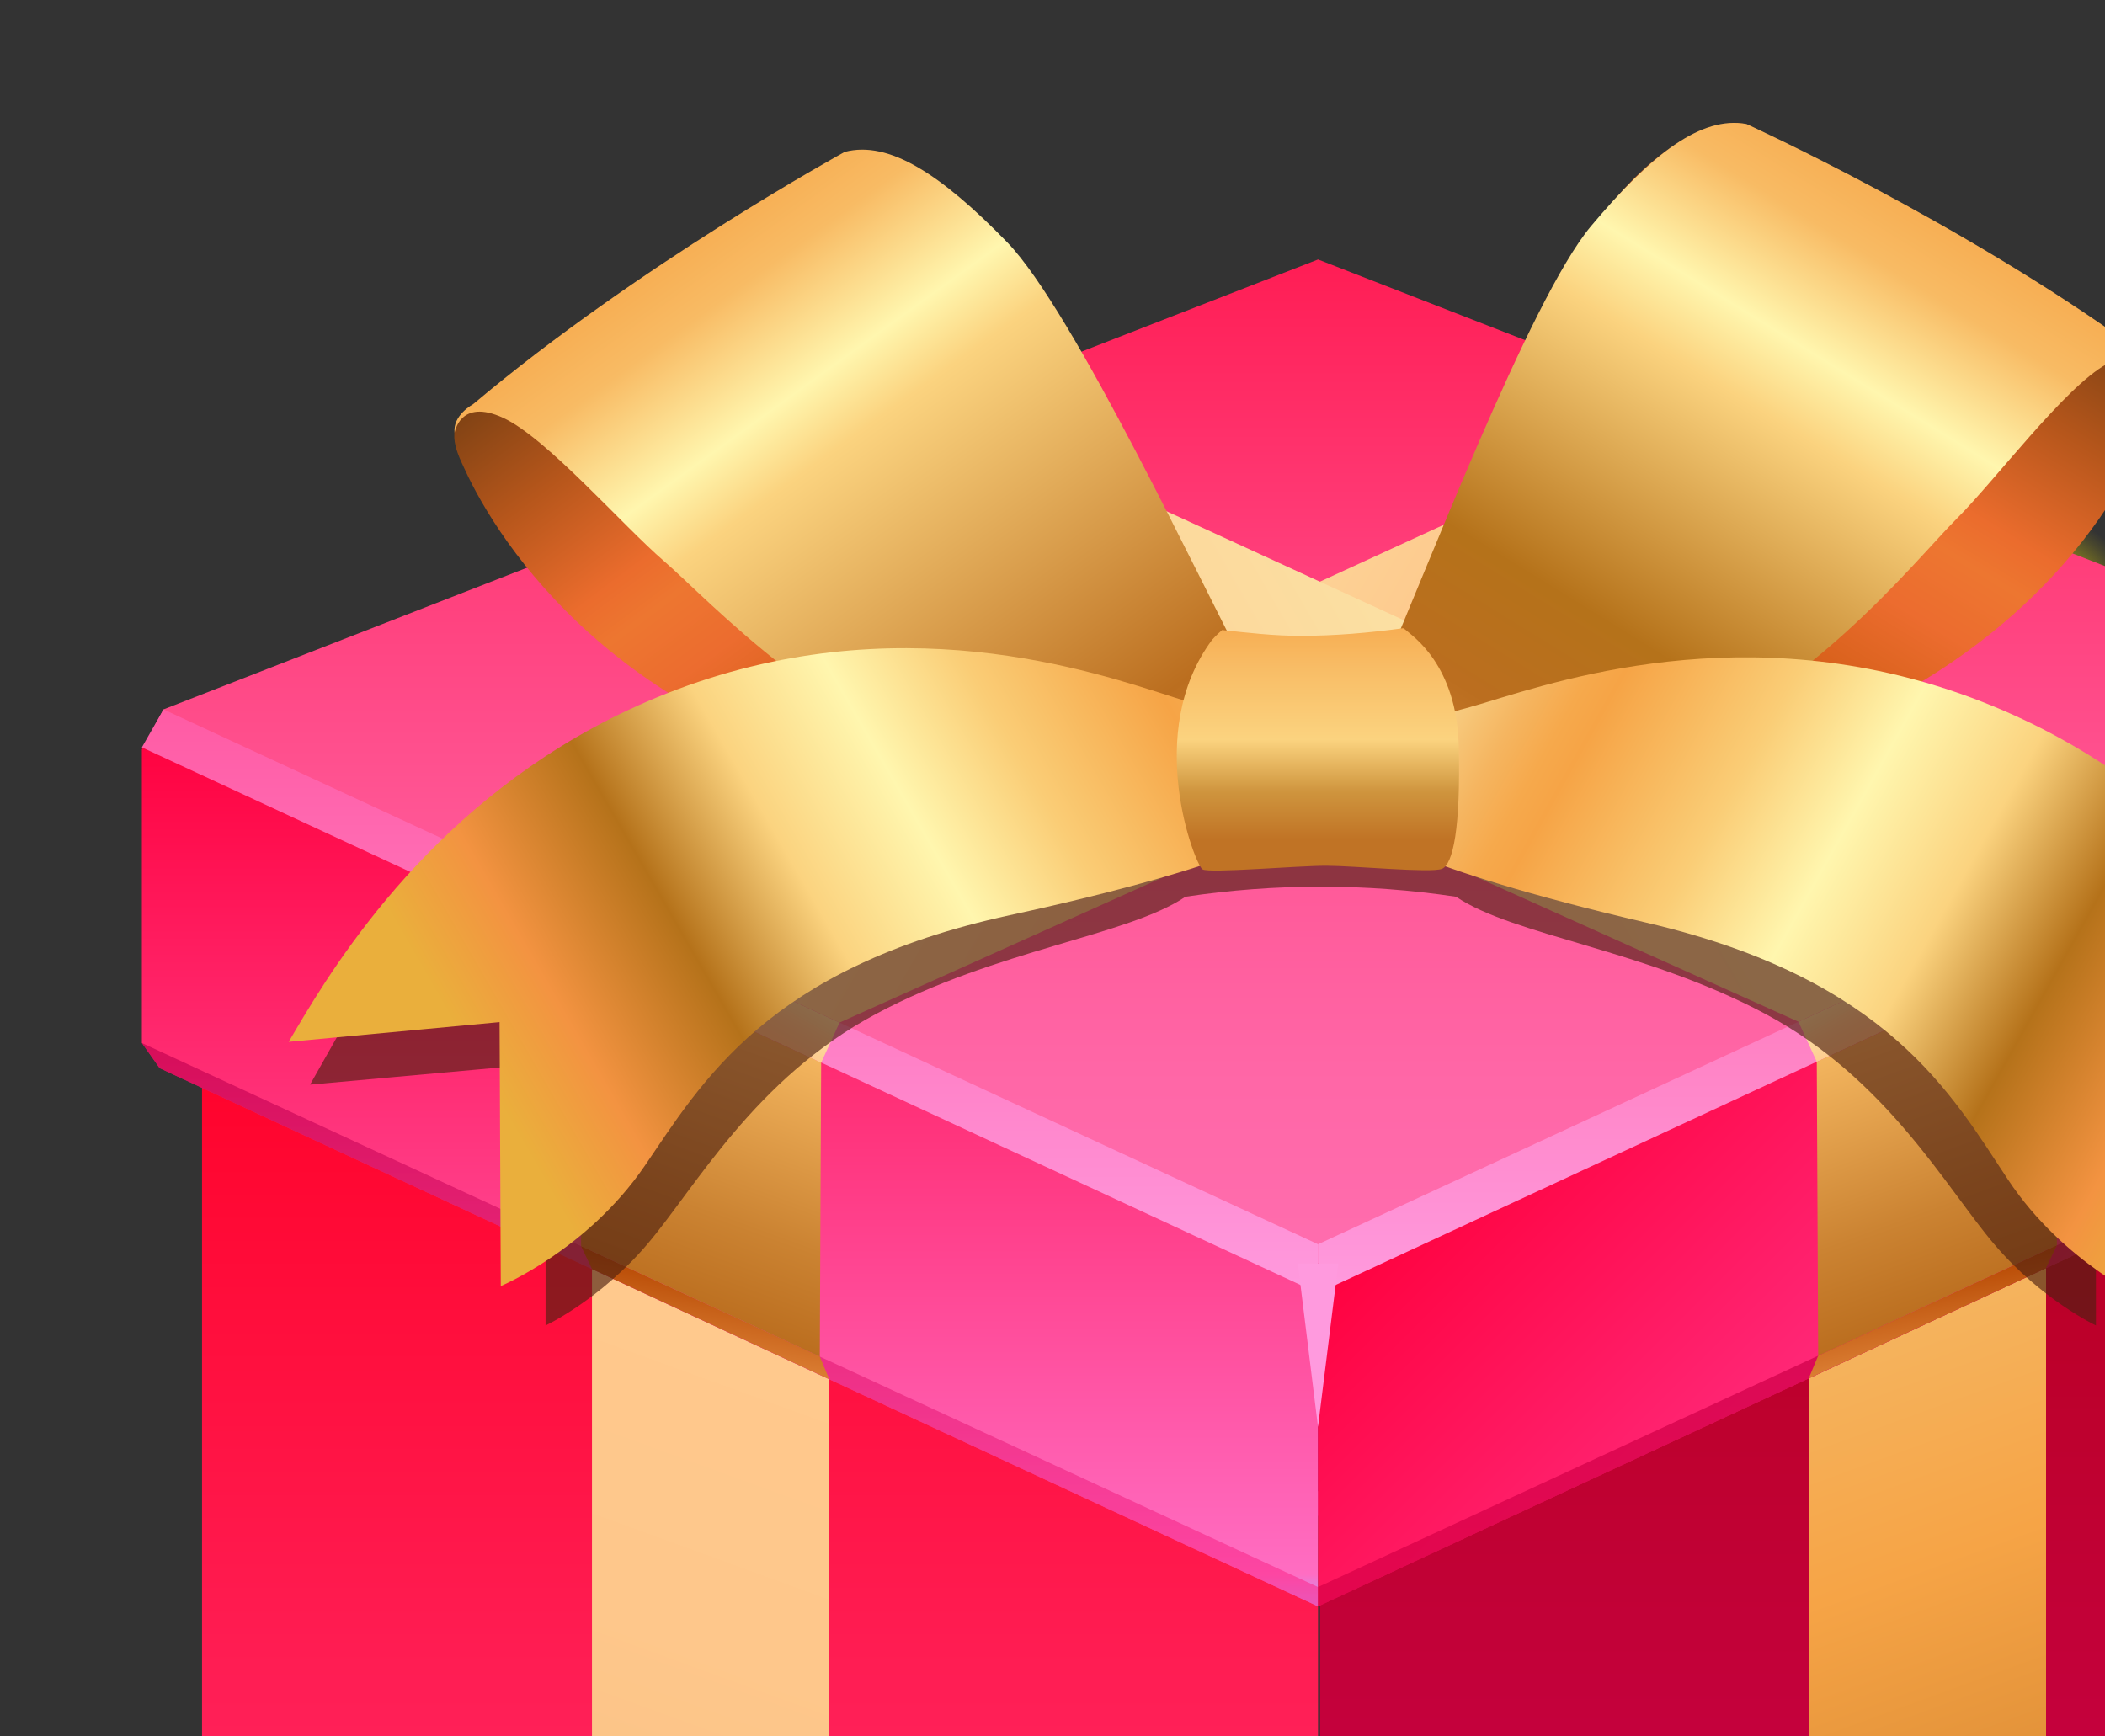 <?xml version="1.0" encoding="UTF-8"?>
<svg xmlns="http://www.w3.org/2000/svg" width="40" height="33" viewBox="0 0 40 33" fill="none">
  <rect x="0" y="0" width="40" height="33" fill="#333333" stroke="none"/>
  <g clip-path="url(#clip0_2828_95)">
    <g clip-path="url(#clip1_2828_95)">
      <g clip-path="url(#clip2_2828_95)">
        <mask id="mask0_2828_95" style="mask-type:luminance" maskUnits="userSpaceOnUse" x="0" y="0" width="51" height="51">
          <path d="M0.046 0.815H50.046V50.815H0.046V0.815Z" fill="white"></path>
        </mask>
        <g mask="url(#mask0_2828_95)">
          <path d="M25.083 10.476L3.986 18.7L3.839 18.97L25.083 28.827L46.327 18.97L46.18 18.7L25.083 10.476V10.476Z" fill="url(#paint0_linear_2828_95)"></path>
          <path d="M3.839 18.967V39.452L25.046 49.292V28.807L3.839 18.967Z" fill="url(#paint1_linear_2828_95)"></path>
          <path d="M11.249 42.897V22.411L15.757 24.501V44.988L11.248 42.897H11.249Z" fill="url(#paint2_linear_2828_95)"></path>
          <path d="M25.046 28.34L3.986 18.7L3.839 18.967L25.046 28.806V28.34Z" fill="url(#paint3_linear_2828_95)"></path>
          <path d="M11.249 22.409L11.443 22.113L15.952 24.177L15.757 24.501L11.248 22.409H11.249Z" fill="url(#paint4_linear_2828_95)"></path>
          <path opacity="0.26" d="M4.329 18.857L25.083 10.851V10.476L3.986 18.699L4.329 18.856V18.857Z" fill="#FFA4DA"></path>
          <path d="M46.29 18.967V39.452L25.083 49.292V28.807L46.29 18.967Z" fill="url(#paint5_linear_2828_95)"></path>
          <path d="M38.88 42.897V22.411L34.371 24.501V44.988L38.88 42.897Z" fill="url(#paint6_linear_2828_95)"></path>
          <path d="M25.083 28.34L46.144 18.7L46.29 18.967L25.083 28.807V28.34Z" fill="url(#paint7_linear_2828_95)"></path>
          <path d="M38.88 22.409L38.687 22.113L34.178 24.177L34.372 24.501L38.88 22.409Z" fill="url(#paint8_linear_2828_95)"></path>
          <path opacity="0.26" d="M45.8 18.857L25.046 10.851V10.476L46.144 18.7L45.8 18.857Z" fill="#FFA4DA"></path>
          <path d="M25.046 28.342L25.082 10.852L4.329 18.858L25.046 28.342Z" fill="url(#paint9_linear_2828_95)"></path>
          <path d="M16.939 21.562C17.446 21.562 17.931 21.361 18.29 21.003C18.648 20.645 18.849 20.159 18.849 19.652C18.849 19.146 18.648 18.66 18.29 18.302C17.931 17.944 17.446 17.742 16.939 17.742C16.433 17.742 15.947 17.944 15.589 18.302C15.23 18.66 15.029 19.146 15.029 19.652C15.029 20.159 15.23 20.645 15.589 21.003C15.947 21.361 16.433 21.562 16.939 21.562Z" fill="url(#paint10_radial_2828_95)"></path>
          <path d="M16.939 21.168C16.939 20.766 16.779 20.38 16.495 20.096C16.21 19.811 15.825 19.651 15.422 19.651C15.825 19.651 16.21 19.491 16.495 19.207C16.779 18.923 16.939 18.537 16.939 18.134C16.939 18.334 16.978 18.531 17.055 18.715C17.131 18.899 17.243 19.066 17.384 19.207C17.524 19.348 17.692 19.46 17.876 19.536C18.06 19.612 18.257 19.651 18.456 19.651C18.257 19.651 18.06 19.691 17.876 19.767C17.692 19.843 17.524 19.955 17.384 20.096C17.243 20.236 17.131 20.404 17.055 20.588C16.978 20.772 16.939 20.969 16.939 21.168Z" fill="white"></path>
          <path d="M25.997 18.341C26.248 18.341 26.496 18.292 26.728 18.196C26.96 18.1 27.17 17.959 27.348 17.782C27.525 17.605 27.666 17.394 27.762 17.163C27.858 16.931 27.907 16.683 27.907 16.432C27.907 16.181 27.858 15.932 27.762 15.701C27.666 15.469 27.525 15.259 27.348 15.081C27.17 14.904 26.96 14.763 26.728 14.667C26.496 14.571 26.248 14.522 25.997 14.522C25.491 14.522 25.005 14.723 24.647 15.081C24.289 15.439 24.087 15.925 24.087 16.432C24.087 16.938 24.289 17.424 24.647 17.782C25.005 18.14 25.491 18.341 25.997 18.341Z" fill="url(#paint11_radial_2828_95)"></path>
          <path d="M25.997 17.948C25.997 17.748 25.958 17.551 25.882 17.367C25.805 17.183 25.694 17.016 25.553 16.875C25.412 16.734 25.245 16.622 25.061 16.546C24.877 16.47 24.679 16.431 24.48 16.431C24.679 16.431 24.877 16.392 25.061 16.315C25.245 16.239 25.412 16.127 25.553 15.986C25.694 15.846 25.805 15.678 25.882 15.494C25.958 15.31 25.997 15.113 25.997 14.914C25.997 15.316 26.157 15.702 26.442 15.986C26.726 16.271 27.112 16.431 27.514 16.431C27.112 16.431 26.726 16.591 26.442 16.875C26.157 17.16 25.997 17.545 25.997 17.948Z" fill="white"></path>
          <path d="M38.71 13.567C38.961 13.567 39.209 13.517 39.441 13.421C39.672 13.325 39.883 13.185 40.06 13.007C40.237 12.83 40.378 12.619 40.474 12.388C40.57 12.156 40.62 11.908 40.62 11.657C40.62 11.406 40.57 11.158 40.474 10.926C40.378 10.694 40.237 10.484 40.06 10.306C39.883 10.129 39.672 9.988 39.441 9.892C39.209 9.796 38.961 9.747 38.71 9.747C38.203 9.747 37.717 9.948 37.359 10.306C37.001 10.665 36.8 11.15 36.8 11.657C36.8 12.163 37.001 12.649 37.359 13.007C37.717 13.365 38.203 13.567 38.71 13.567Z" fill="url(#paint12_radial_2828_95)"></path>
          <path d="M38.71 13.173C38.71 12.77 38.55 12.385 38.265 12.1C37.981 11.816 37.595 11.656 37.193 11.656C37.595 11.656 37.981 11.496 38.265 11.211C38.55 10.927 38.71 10.541 38.71 10.139C38.71 10.541 38.87 10.927 39.154 11.211C39.438 11.496 39.824 11.656 40.227 11.656C39.824 11.656 39.438 11.816 39.154 12.1C38.87 12.385 38.71 12.77 38.71 13.173Z" fill="white"></path>
          <path d="M11.249 16.98C11.955 16.98 12.632 16.7 13.131 16.2C13.63 15.701 13.911 15.024 13.911 14.318C13.911 13.612 13.63 12.935 13.131 12.436C12.632 11.937 11.955 11.657 11.249 11.657C10.543 11.657 9.866 11.937 9.367 12.436C8.868 12.935 8.587 13.612 8.587 14.318C8.587 15.024 8.868 15.701 9.367 16.2C9.866 16.7 10.543 16.98 11.249 16.98Z" fill="url(#paint13_radial_2828_95)"></path>
          <path d="M11.249 16.431C11.249 15.87 11.026 15.333 10.63 14.936C10.234 14.54 9.696 14.317 9.136 14.317C9.413 14.317 9.688 14.263 9.944 14.156C10.201 14.05 10.434 13.895 10.63 13.698C10.826 13.502 10.982 13.269 11.088 13.013C11.194 12.756 11.249 12.482 11.249 12.204C11.249 12.482 11.304 12.756 11.41 13.013C11.516 13.269 11.672 13.502 11.868 13.698C12.064 13.895 12.297 14.05 12.554 14.156C12.81 14.263 13.085 14.317 13.362 14.317C12.802 14.317 12.264 14.54 11.868 14.936C11.472 15.333 11.249 15.87 11.249 16.431Z" fill="white"></path>
          <path d="M32.061 23.064C32.411 23.064 32.757 22.995 33.08 22.861C33.403 22.727 33.696 22.531 33.944 22.284C34.191 22.037 34.387 21.744 34.52 21.421C34.654 21.098 34.723 20.752 34.723 20.402C34.723 20.053 34.654 19.707 34.52 19.384C34.387 19.061 34.191 18.767 33.944 18.52C33.696 18.273 33.403 18.077 33.08 17.943C32.757 17.809 32.411 17.741 32.061 17.741C31.355 17.741 30.679 18.021 30.179 18.52C29.68 19.019 29.4 19.696 29.4 20.402C29.4 21.108 29.68 21.785 30.179 22.284C30.679 22.783 31.355 23.064 32.061 23.064Z" fill="url(#paint14_radial_2828_95)"></path>
          <path d="M32.061 22.515C32.061 21.954 31.839 21.417 31.442 21.02C31.046 20.624 30.509 20.401 29.948 20.401C30.509 20.401 31.046 20.179 31.442 19.782C31.839 19.386 32.061 18.849 32.061 18.288C32.061 18.849 32.284 19.386 32.68 19.782C33.077 20.179 33.614 20.401 34.175 20.401C33.614 20.401 33.077 20.624 32.68 21.02C32.284 21.417 32.061 21.954 32.061 22.515Z" fill="white"></path>
          <path d="M2.956 13.763L2.696 14.243V19.82L3.034 20.3L25.046 30.527V24.013L2.956 13.763Z" fill="url(#paint15_linear_2828_95)"></path>
          <path d="M25.046 4.931L3.108 13.481L2.956 13.762L25.045 24.012L47.136 13.762L46.985 13.481L25.046 4.931Z" fill="url(#paint16_linear_2828_95)"></path>
          <path opacity="0.68" d="M25.046 30.161L2.696 19.822L3.034 20.301L25.046 30.529V30.163V30.161Z" fill="url(#paint17_linear_2828_95)"></path>
          <path d="M2.696 14.203L3.107 13.482L25.046 23.647V24.575L2.696 14.203Z" fill="url(#paint18_linear_2828_95)"></path>
          <path d="M47.136 13.763L47.396 14.243V19.82L47.059 20.3L25.046 30.527V24.013L47.136 13.763Z" fill="url(#paint19_linear_2828_95)"></path>
          <path opacity="0.74" d="M25.046 30.161L47.396 19.822L47.059 20.301L25.046 30.529V30.163V30.161Z" fill="url(#paint20_linear_2828_95)"></path>
          <path d="M47.396 14.203L46.985 13.482L25.046 23.647V24.575L47.396 14.203Z" fill="url(#paint21_linear_2828_95)"></path>
          <path d="M24.662 24.013L25.045 27.118L25.431 24.013H24.662Z" fill="#FF9ADE"></path>
          <path d="M15.757 26.211L15.578 25.78L11.042 23.682L11.249 24.117L15.757 26.211Z" fill="url(#paint22_linear_2828_95)"></path>
          <path d="M15.604 20.194L15.578 25.781L11.042 23.683V18.077L15.604 20.194Z" fill="url(#paint23_linear_2828_95)"></path>
          <path d="M11.418 17.334L11.042 18.078L15.604 20.195L15.953 19.435L11.417 17.334H11.418Z" fill="url(#paint24_linear_2828_95)"></path>
          <path d="M15.953 19.434L37.46 9.77L32.275 7.749L11.418 17.333L15.953 19.434Z" fill="url(#paint25_linear_2828_95)"></path>
          <path d="M34.37 26.196L34.549 25.765L39.085 23.666L38.878 24.102L34.37 26.196Z" fill="url(#paint26_linear_2828_95)"></path>
          <path d="M34.523 20.178L34.55 25.765L39.086 23.666V18.061L34.523 20.178Z" fill="url(#paint27_linear_2828_95)"></path>
          <path d="M38.71 17.317L39.086 18.061L34.523 20.178L34.175 19.419L38.71 17.317Z" fill="url(#paint28_linear_2828_95)"></path>
          <path d="M34.175 19.418L12.668 9.754L17.852 7.733L38.71 17.317L34.175 19.418Z" fill="url(#paint29_linear_2828_95)"></path>
          <path d="M27.22 15.598C29.08 15.823 31.322 14.952 33.12 14.425C38.358 12.885 40.35 9.505 40.874 7.992C40.992 7.65 41.221 6.988 40.606 6.635C37.255 4.714 33.796 2.615 33.216 2.377C32.863 2.234 31.841 2.45 30.744 3.722C29.343 5.347 29.134 6.347 28.186 8.468C27.185 10.714 26.729 13.174 24.892 14.599C25.18 14.96 25.468 15.313 25.755 15.666L25.834 15.762C25.887 16.673 26.374 15.489 26.864 15.809L26.98 15.738L27.219 15.597L27.22 15.598Z" fill="url(#paint30_linear_2828_95)"></path>
          <path d="M23.111 15.489C21.279 15.888 18.965 15.233 17.125 14.878C11.766 13.841 9.487 10.358 8.823 8.902C8.673 8.574 8.411 8.091 8.989 7.683C12.146 5.453 15.056 3.505 15.611 3.214C15.949 3.037 17.268 2.837 18.48 4C20.028 5.486 20.331 6.461 21.475 8.484C22.685 10.624 23.37 13.031 25.333 14.276C25.081 14.664 24.828 15.041 24.575 15.42L24.506 15.523C24.538 16.434 23.943 15.302 23.485 15.666L23.362 15.607L23.111 15.489Z" fill="url(#paint31_linear_2828_95)"></path>
          <path d="M8.638 8.227C8.638 8.227 8.736 7.558 9.564 7.942C10.392 8.327 11.834 9.989 12.617 10.663C13.453 11.383 15.849 14.008 18.84 14.712C21.833 15.417 23.854 15.593 24.215 15.909L25.244 14.465C25.244 14.465 24.507 14.248 23.686 12.71C22.863 11.172 20.402 5.905 19.141 4.606C17.879 3.308 16.889 2.667 16.052 2.887C16.052 2.887 12.13 5.032 8.989 7.683C8.989 7.683 8.595 7.891 8.639 8.228L8.638 8.227Z" fill="url(#paint32_linear_2828_95)"></path>
          <path opacity="0.64" d="M43.289 18.818L33.257 16.684L27.778 16.546L27.871 16.114L27.67 15.485L22.442 15.273L21.488 16.362L21.358 16.573L16.938 16.684L6.907 18.818L5.892 20.613L10.367 20.209V25.19C10.367 25.19 11.402 24.705 12.307 23.638C13.212 22.571 14.345 20.501 16.64 19.273C18.935 18.044 21.426 17.785 22.526 17.042C24.231 16.786 25.964 16.786 27.669 17.042C28.769 17.785 31.258 18.044 33.555 19.274C35.85 20.501 36.983 22.571 37.888 23.638C38.794 24.705 39.828 25.19 39.828 25.19V20.209L44.304 20.613L43.289 18.819V18.818Z" fill="#4D2010"></path>
          <path d="M40.969 7.139C40.969 7.139 40.823 6.478 40.026 6.923C39.228 7.367 37.912 9.131 37.18 9.86C36.398 10.64 34.201 13.434 31.269 14.356C28.337 15.279 26.334 15.603 25.996 15.945L24.864 14.579C24.864 14.579 25.584 14.309 26.291 12.715C26.999 11.12 29.068 5.685 30.232 4.299C31.395 2.911 32.336 2.2 33.187 2.357C33.187 2.357 37.254 4.208 40.579 6.62C40.579 6.62 40.987 6.799 40.968 7.138L40.969 7.139Z" fill="url(#paint33_linear_2828_95)"></path>
          <path d="M26.33 13.675C26.33 13.675 26.638 13.833 28.205 13.358C29.772 12.882 33.552 11.637 37.884 13.425C42.216 15.213 44.213 18.855 44.953 20.154L40.952 19.718L40.847 24.733C40.847 24.733 39.22 24.024 38.156 22.417C37.092 20.809 35.886 18.607 31.288 17.535C26.69 16.464 25.997 15.782 25.997 15.782L26.329 13.676L26.33 13.675Z" fill="url(#paint34_linear_2828_95)"></path>
          <path d="M24.211 13.611C24.211 13.611 23.9 13.763 22.341 13.263C20.782 12.763 17.023 11.459 12.662 13.181C8.77 14.717 6.713 17.758 5.777 19.309C5.664 19.496 5.567 19.661 5.486 19.8L9.493 19.425L9.516 24.441C9.516 24.441 11.154 23.757 12.244 22.167C13.333 20.576 14.574 18.392 19.19 17.392C23.804 16.392 24.509 15.721 24.509 15.721L24.211 13.611Z" fill="url(#paint35_linear_2828_95)"></path>
          <path d="M26.704 11.966C26.694 11.956 26.677 11.948 26.663 11.939C26.028 12.025 25.379 12.084 24.71 12.084C24.2 12.084 23.713 12.025 23.223 11.974C23.113 12.068 23.035 12.157 23.035 12.157C21.718 13.92 22.713 16.444 22.851 16.522C22.988 16.6 24.671 16.45 25.212 16.453C25.752 16.455 27.189 16.595 27.399 16.512C27.611 16.429 27.756 15.742 27.72 14.186C27.684 12.63 26.837 12.086 26.704 11.966Z" fill="url(#paint36_linear_2828_95)"></path>
        </g>
      </g>
    </g>
  </g>
  <defs>
    <linearGradient id="paint0_linear_2828_95" x1="25.083" y1="28.827" x2="25.083" y2="10.476" gradientUnits="userSpaceOnUse">
      <stop stop-color="#BD005B"></stop>
      <stop offset="1" stop-color="#AE001B"></stop>
    </linearGradient>
    <linearGradient id="paint1_linear_2828_95" x1="14.443" y1="49.292" x2="14.443" y2="18.967" gradientUnits="userSpaceOnUse">
      <stop stop-color="#FF4590"></stop>
      <stop offset="1" stop-color="#FF0027"></stop>
    </linearGradient>
    <linearGradient id="paint2_linear_2828_95" x1="10.138" y1="42.943" x2="16.868" y2="24.455" gradientUnits="userSpaceOnUse">
      <stop stop-color="#EA9C38"></stop>
      <stop offset="0.092" stop-color="#F6BD7E"></stop>
      <stop offset="0.617" stop-color="#FEC78B"></stop>
      <stop offset="0.936" stop-color="#FFC98D"></stop>
      <stop offset="1" stop-color="#F9F1B3"></stop>
    </linearGradient>
    <linearGradient id="paint3_linear_2828_95" x1="14.443" y1="28.807" x2="14.443" y2="18.7" gradientUnits="userSpaceOnUse">
      <stop stop-color="#FF4CAE"></stop>
      <stop offset="1" stop-color="#FF5BA4"></stop>
    </linearGradient>
    <linearGradient id="paint4_linear_2828_95" x1="15.283" y1="24.974" x2="11.931" y2="21.624" gradientUnits="userSpaceOnUse">
      <stop stop-color="#F5DC9A"></stop>
      <stop offset="1" stop-color="#F9F1B3"></stop>
    </linearGradient>
    <linearGradient id="paint5_linear_2828_95" x1="35.687" y1="49.292" x2="35.687" y2="18.967" gradientUnits="userSpaceOnUse">
      <stop stop-color="#D60263"></stop>
      <stop offset="1" stop-color="#B5001B"></stop>
    </linearGradient>
    <linearGradient id="paint6_linear_2828_95" x1="39.991" y1="42.943" x2="33.262" y2="24.455" gradientUnits="userSpaceOnUse">
      <stop stop-color="#EA9C5A"></stop>
      <stop offset="0.064" stop-color="#BB6E1F"></stop>
      <stop offset="0.69" stop-color="#F6A446"></stop>
      <stop offset="0.94" stop-color="#F5B560"></stop>
      <stop offset="1" stop-color="#F9F1B3"></stop>
    </linearGradient>
    <linearGradient id="paint7_linear_2828_95" x1="35.687" y1="28.807" x2="35.687" y2="18.7" gradientUnits="userSpaceOnUse">
      <stop stop-color="#FF4CAE"></stop>
      <stop offset="1" stop-color="#FF5BA4"></stop>
    </linearGradient>
    <linearGradient id="paint8_linear_2828_95" x1="34.846" y1="24.974" x2="38.198" y2="21.624" gradientUnits="userSpaceOnUse">
      <stop stop-color="#F5DC9A"></stop>
      <stop offset="1" stop-color="#F9F1B3"></stop>
    </linearGradient>
    <linearGradient id="paint9_linear_2828_95" x1="14.706" y1="28.341" x2="14.706" y2="10.852" gradientUnits="userSpaceOnUse">
      <stop stop-color="#97004C"></stop>
      <stop offset="1" stop-color="#600027"></stop>
    </linearGradient>
    <radialGradient id="paint10_radial_2828_95" cx="0" cy="0" r="1" gradientUnits="userSpaceOnUse" gradientTransform="translate(16.939 19.652) scale(1.91)">
      <stop stop-color="#FFED00" stop-opacity="0.6"></stop>
      <stop offset="0.472" stop-color="#FFED00" stop-opacity="0.569"></stop>
      <stop offset="0.64" stop-color="#FFED00" stop-opacity="0.372"></stop>
      <stop offset="0.885" stop-color="#FFED00" stop-opacity="0.105"></stop>
      <stop offset="1" stop-color="#FFED00" stop-opacity="0"></stop>
    </radialGradient>
    <radialGradient id="paint11_radial_2828_95" cx="0" cy="0" r="1" gradientUnits="userSpaceOnUse" gradientTransform="translate(25.997 16.431) scale(1.91)">
      <stop stop-color="#FFED00" stop-opacity="0.6"></stop>
      <stop offset="0.472" stop-color="#FFED00" stop-opacity="0.569"></stop>
      <stop offset="0.64" stop-color="#FFED00" stop-opacity="0.372"></stop>
      <stop offset="0.885" stop-color="#FFED00" stop-opacity="0.105"></stop>
      <stop offset="1" stop-color="#FFED00" stop-opacity="0"></stop>
    </radialGradient>
    <radialGradient id="paint12_radial_2828_95" cx="0" cy="0" r="1" gradientUnits="userSpaceOnUse" gradientTransform="translate(38.71 11.657) scale(1.91)">
      <stop stop-color="#FFED00" stop-opacity="0.6"></stop>
      <stop offset="0.472" stop-color="#FFED00" stop-opacity="0.569"></stop>
      <stop offset="0.64" stop-color="#FFED00" stop-opacity="0.372"></stop>
      <stop offset="0.885" stop-color="#FFED00" stop-opacity="0.105"></stop>
      <stop offset="1" stop-color="#FFED00" stop-opacity="0"></stop>
    </radialGradient>
    <radialGradient id="paint13_radial_2828_95" cx="0" cy="0" r="1" gradientUnits="userSpaceOnUse" gradientTransform="translate(11.249 14.318) scale(2.662)">
      <stop stop-color="#FFED00" stop-opacity="0.6"></stop>
      <stop offset="0.472" stop-color="#FFED00" stop-opacity="0.569"></stop>
      <stop offset="0.64" stop-color="#FFED00" stop-opacity="0.372"></stop>
      <stop offset="0.885" stop-color="#FFED00" stop-opacity="0.105"></stop>
      <stop offset="1" stop-color="#FFED00" stop-opacity="0"></stop>
    </radialGradient>
    <radialGradient id="paint14_radial_2828_95" cx="0" cy="0" r="1" gradientUnits="userSpaceOnUse" gradientTransform="translate(32.061 20.402) scale(2.662)">
      <stop stop-color="#FFED00" stop-opacity="0.6"></stop>
      <stop offset="0.472" stop-color="#FFED00" stop-opacity="0.569"></stop>
      <stop offset="0.64" stop-color="#FFED00" stop-opacity="0.372"></stop>
      <stop offset="0.885" stop-color="#FFED00" stop-opacity="0.105"></stop>
      <stop offset="1" stop-color="#FFED00" stop-opacity="0"></stop>
    </radialGradient>
    <linearGradient id="paint15_linear_2828_95" x1="13.871" y1="30.527" x2="13.871" y2="13.763" gradientUnits="userSpaceOnUse">
      <stop stop-color="#BA99FF"></stop>
      <stop offset="0.036" stop-color="#FF6DC2"></stop>
      <stop offset="1" stop-color="#FF003D"></stop>
    </linearGradient>
    <linearGradient id="paint16_linear_2828_95" x1="25.046" y1="24.013" x2="25.046" y2="4.93" gradientUnits="userSpaceOnUse">
      <stop stop-color="#FF6DAE"></stop>
      <stop offset="0.179" stop-color="#FF67A7"></stop>
      <stop offset="0.425" stop-color="#FF5796"></stop>
      <stop offset="0.71" stop-color="#FF3D79"></stop>
      <stop offset="1" stop-color="#FF1D54"></stop>
    </linearGradient>
    <linearGradient id="paint17_linear_2828_95" x1="13.871" y1="30.528" x2="13.871" y2="19.821" gradientUnits="userSpaceOnUse">
      <stop stop-color="#FF3697"></stop>
      <stop offset="1" stop-color="#C2004F"></stop>
    </linearGradient>
    <linearGradient id="paint18_linear_2828_95" x1="13.871" y1="24.576" x2="13.871" y2="13.482" gradientUnits="userSpaceOnUse">
      <stop stop-color="#FF9ADE"></stop>
      <stop offset="1" stop-color="#FF5BA4"></stop>
    </linearGradient>
    <linearGradient id="paint19_linear_2828_95" x1="40.653" y1="26.707" x2="31.503" y2="17.556" gradientUnits="userSpaceOnUse">
      <stop offset="0.036" stop-color="#FF3D97"></stop>
      <stop offset="1" stop-color="#FF003D"></stop>
    </linearGradient>
    <linearGradient id="paint20_linear_2828_95" x1="36.221" y1="30.528" x2="36.221" y2="19.821" gradientUnits="userSpaceOnUse">
      <stop stop-color="#DB0047"></stop>
      <stop offset="1" stop-color="#C2004F"></stop>
    </linearGradient>
    <linearGradient id="paint21_linear_2828_95" x1="36.221" y1="24.576" x2="36.221" y2="13.482" gradientUnits="userSpaceOnUse">
      <stop stop-color="#FF9ADE"></stop>
      <stop offset="1" stop-color="#FF63A1"></stop>
    </linearGradient>
    <linearGradient id="paint22_linear_2828_95" x1="13.254" y1="25.77" x2="13.544" y2="24.123" gradientUnits="userSpaceOnUse">
      <stop stop-color="#DB7E33"></stop>
      <stop offset="0.537" stop-color="#C76119"></stop>
      <stop offset="1" stop-color="#B54500"></stop>
    </linearGradient>
    <linearGradient id="paint23_linear_2828_95" x1="12.337" y1="24.601" x2="14.283" y2="19.257" gradientUnits="userSpaceOnUse">
      <stop stop-color="#BB6E1F"></stop>
      <stop offset="0.323" stop-color="#CB8332"></stop>
      <stop offset="0.991" stop-color="#F7BA63"></stop>
      <stop offset="1" stop-color="#F8BB64"></stop>
    </linearGradient>
    <linearGradient id="paint24_linear_2828_95" x1="13.191" y1="19.318" x2="13.831" y2="18.21" gradientUnits="userSpaceOnUse">
      <stop stop-color="#FFC98D"></stop>
      <stop offset="0.327" stop-color="#FECC90"></stop>
      <stop offset="0.629" stop-color="#FCD79B"></stop>
      <stop offset="0.92" stop-color="#F9EAAC"></stop>
      <stop offset="1" stop-color="#F9F1B3"></stop>
    </linearGradient>
    <linearGradient id="paint25_linear_2828_95" x1="32.567" y1="18.244" x2="16.311" y2="8.858" gradientUnits="userSpaceOnUse">
      <stop stop-color="#EEA447"></stop>
      <stop offset="0.388" stop-color="#FEC78B"></stop>
      <stop offset="1" stop-color="#F9F1B3"></stop>
    </linearGradient>
    <linearGradient id="paint26_linear_2828_95" x1="36.873" y1="25.755" x2="36.583" y2="24.108" gradientUnits="userSpaceOnUse">
      <stop stop-color="#DB7E33"></stop>
      <stop offset="0.537" stop-color="#C76119"></stop>
      <stop offset="1" stop-color="#B54500"></stop>
    </linearGradient>
    <linearGradient id="paint27_linear_2828_95" x1="37.791" y1="24.585" x2="35.845" y2="19.241" gradientUnits="userSpaceOnUse">
      <stop stop-color="#BB6E1F"></stop>
      <stop offset="0.323" stop-color="#CB8332"></stop>
      <stop offset="0.991" stop-color="#F7BA63"></stop>
      <stop offset="1" stop-color="#F8BB64"></stop>
    </linearGradient>
    <linearGradient id="paint28_linear_2828_95" x1="36.937" y1="19.301" x2="36.296" y2="18.193" gradientUnits="userSpaceOnUse">
      <stop stop-color="#FFC98D"></stop>
      <stop offset="0.327" stop-color="#FECC90"></stop>
      <stop offset="0.629" stop-color="#FCD79B"></stop>
      <stop offset="0.92" stop-color="#F9EAAC"></stop>
      <stop offset="1" stop-color="#F9F1B3"></stop>
    </linearGradient>
    <linearGradient id="paint29_linear_2828_95" x1="17.561" y1="18.228" x2="33.817" y2="8.842" gradientUnits="userSpaceOnUse">
      <stop stop-color="#FEC78B"></stop>
      <stop offset="1" stop-color="#F9F1B3"></stop>
    </linearGradient>
    <linearGradient id="paint30_linear_2828_95" x1="31.03" y1="13.676" x2="36.734" y2="4.35" gradientUnits="userSpaceOnUse">
      <stop offset="0.027" stop-color="#A45118"></stop>
      <stop offset="0.268" stop-color="#DA621D"></stop>
      <stop offset="0.411" stop-color="#EC6C2F"></stop>
      <stop offset="0.535" stop-color="#ED7630"></stop>
      <stop offset="0.612" stop-color="#EB6C2D"></stop>
      <stop offset="0.816" stop-color="#B6561B"></stop>
      <stop offset="1" stop-color="#824314"></stop>
    </linearGradient>
    <linearGradient id="paint31_linear_2828_95" x1="19.185" y1="13.863" x2="12.59" y2="5.066" gradientUnits="userSpaceOnUse">
      <stop offset="0.027" stop-color="#A45118"></stop>
      <stop offset="0.268" stop-color="#DA621D"></stop>
      <stop offset="0.411" stop-color="#EC6C2F"></stop>
      <stop offset="0.535" stop-color="#ED7630"></stop>
      <stop offset="0.612" stop-color="#EB6C2D"></stop>
      <stop offset="0.816" stop-color="#B6561B"></stop>
      <stop offset="1" stop-color="#824314"></stop>
    </linearGradient>
    <linearGradient id="paint32_linear_2828_95" x1="21.586" y1="17.014" x2="9.746" y2="0.664" gradientUnits="userSpaceOnUse">
      <stop stop-color="#F6AC72"></stop>
      <stop offset="0.026" stop-color="#EA9C5A"></stop>
      <stop offset="0.072" stop-color="#D08339"></stop>
      <stop offset="0.111" stop-color="#C07325"></stop>
      <stop offset="0.137" stop-color="#BB6E1F"></stop>
      <stop offset="0.506" stop-color="#FBD37F"></stop>
      <stop offset="0.571" stop-color="#FFF6AE"></stop>
      <stop offset="0.683" stop-color="#F8BB64"></stop>
      <stop offset="0.796" stop-color="#F6A446"></stop>
      <stop offset="0.828" stop-color="#F6A94C"></stop>
      <stop offset="0.873" stop-color="#F5B560"></stop>
      <stop offset="0.926" stop-color="#F7C97C"></stop>
      <stop offset="0.985" stop-color="#F9E8A6"></stop>
      <stop offset="1" stop-color="#F9F1B3"></stop>
    </linearGradient>
    <linearGradient id="paint33_linear_2828_95" x1="28.698" y1="16.856" x2="39.31" y2="-0.324" gradientUnits="userSpaceOnUse">
      <stop stop-color="#F6AC72"></stop>
      <stop offset="0.026" stop-color="#EA9C5A"></stop>
      <stop offset="0.072" stop-color="#D08339"></stop>
      <stop offset="0.111" stop-color="#C07325"></stop>
      <stop offset="0.137" stop-color="#BB6E1F"></stop>
      <stop offset="0.26" stop-color="#B5721A"></stop>
      <stop offset="0.349" stop-color="#CF953E"></stop>
      <stop offset="0.506" stop-color="#FBD37F"></stop>
      <stop offset="0.577" stop-color="#FFF6AE"></stop>
      <stop offset="0.683" stop-color="#F8BB64"></stop>
      <stop offset="0.796" stop-color="#F6A446"></stop>
      <stop offset="0.828" stop-color="#F6A94C"></stop>
      <stop offset="0.873" stop-color="#F5B560"></stop>
      <stop offset="0.926" stop-color="#F7C97C"></stop>
      <stop offset="0.985" stop-color="#F9E8A6"></stop>
      <stop offset="1" stop-color="#F9F1B3"></stop>
    </linearGradient>
    <linearGradient id="paint34_linear_2828_95" x1="42.847" y1="20.988" x2="27.003" y2="12.108" gradientUnits="userSpaceOnUse">
      <stop stop-color="#EAAF3C"></stop>
      <stop offset="0.103" stop-color="#F39341"></stop>
      <stop offset="0.249" stop-color="#B5721A"></stop>
      <stop offset="0.383" stop-color="#FBD37F"></stop>
      <stop offset="0.515" stop-color="#FFF6AE"></stop>
      <stop offset="0.638" stop-color="#FACD76"></stop>
      <stop offset="0.796" stop-color="#F6A446"></stop>
      <stop offset="0.828" stop-color="#F6A94C"></stop>
      <stop offset="0.873" stop-color="#F5B560"></stop>
      <stop offset="0.926" stop-color="#F7C97C"></stop>
      <stop offset="0.985" stop-color="#F9E8A6"></stop>
      <stop offset="1" stop-color="#F9F1B3"></stop>
    </linearGradient>
    <linearGradient id="paint35_linear_2828_95" x1="8.929" y1="19.994" x2="25.005" y2="10.713" gradientUnits="userSpaceOnUse">
      <stop stop-color="#EAAF3C"></stop>
      <stop offset="0.103" stop-color="#F39341"></stop>
      <stop offset="0.249" stop-color="#B5721A"></stop>
      <stop offset="0.383" stop-color="#FBD37F"></stop>
      <stop offset="0.515" stop-color="#FFF6AE"></stop>
      <stop offset="0.638" stop-color="#FACD76"></stop>
      <stop offset="0.796" stop-color="#F6A446"></stop>
      <stop offset="0.828" stop-color="#F6A94C"></stop>
      <stop offset="0.873" stop-color="#F5B560"></stop>
      <stop offset="0.926" stop-color="#F7C97C"></stop>
      <stop offset="0.985" stop-color="#F9E8A6"></stop>
      <stop offset="1" stop-color="#F9F1B3"></stop>
    </linearGradient>
    <linearGradient id="paint36_linear_2828_95" x1="25.044" y1="15.959" x2="25.044" y2="8.939" gradientUnits="userSpaceOnUse">
      <stop stop-color="#C07325"></stop>
      <stop offset="0.131" stop-color="#CF953E"></stop>
      <stop offset="0.271" stop-color="#FBD37F"></stop>
      <stop offset="0.476" stop-color="#F8BB64"></stop>
      <stop offset="0.645" stop-color="#F6A446"></stop>
      <stop offset="0.934" stop-color="#F5B560"></stop>
      <stop offset="1" stop-color="#F9E8A6"></stop>
    </linearGradient>
    <clipPath id="clip0_2828_95">
      <rect width="50" height="50" fill="white" transform="translate(0.046 0.815)"></rect>
    </clipPath>
    <clipPath id="clip1_2828_95">
      <rect width="50" height="50" fill="white" transform="translate(0.046 0.815)"></rect>
    </clipPath>
    <clipPath id="clip2_2828_95">
      <rect width="50" height="50" fill="white" transform="translate(0.046 0.815)"></rect>
    </clipPath>
  </defs>
</svg>
